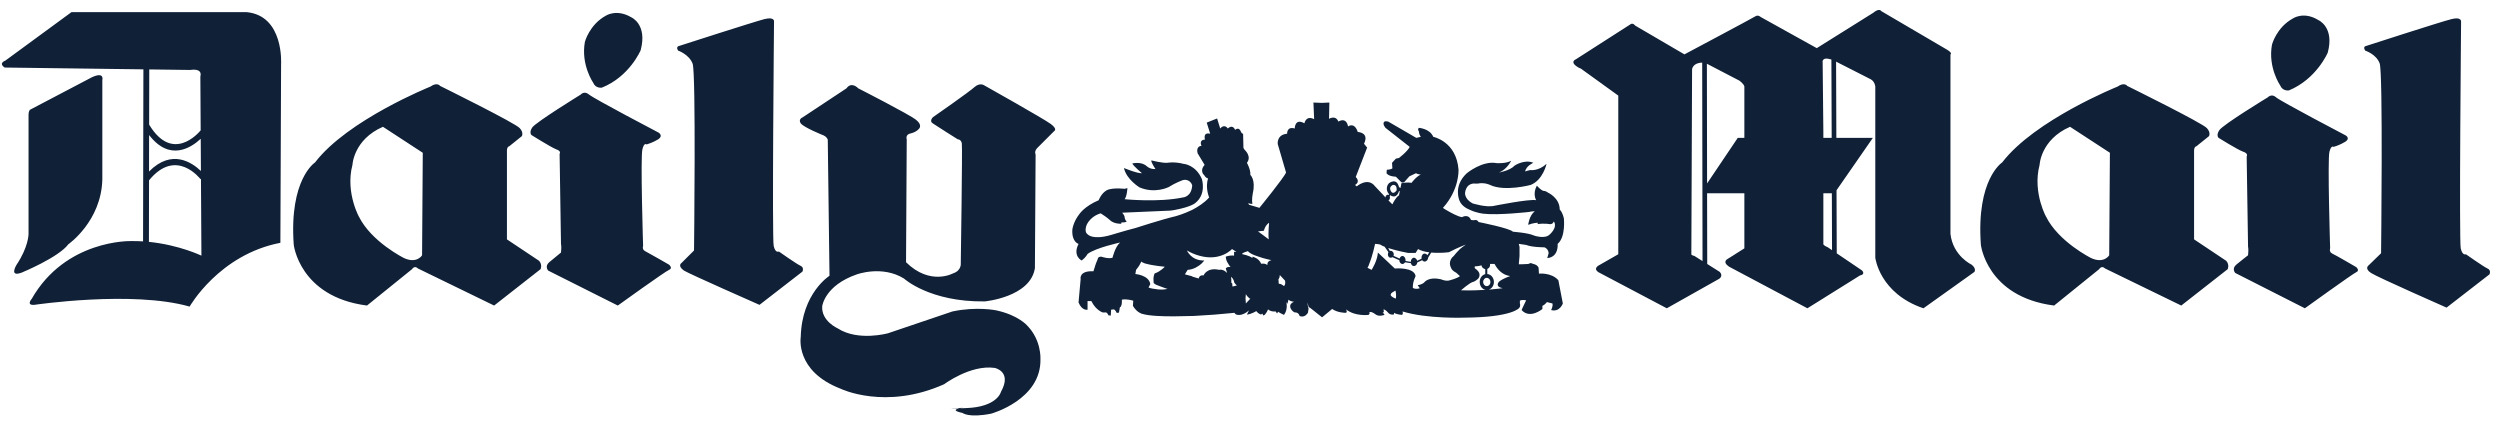 <svg width="195" height="33" viewBox="0 0 195 33" fill="none" xmlns="http://www.w3.org/2000/svg">
<path fill-rule="evenodd" clip-rule="evenodd" d="M98.53 18.347L98.961 18.671C98.907 18.186 98.989 17.374 98.989 17.374C98.663 17.59 98.584 17.995 98.584 17.995L98.124 18.049L98.53 18.347ZM116.228 21.858C116.174 21.75 116.092 21.67 115.956 21.67C115.823 21.67 115.687 21.804 115.687 21.994C115.687 22.183 115.823 22.317 115.956 22.317C116.117 22.317 116.254 22.183 116.254 21.994C116.253 21.941 116.228 21.912 116.228 21.858ZM116.217 20.59C116.223 20.613 116.228 20.642 116.228 20.669C116.227 20.736 116.205 20.802 116.166 20.856C116.128 20.911 116.073 20.952 116.01 20.975V21.374C116.085 21.381 116.157 21.404 116.223 21.441C116.288 21.477 116.345 21.527 116.39 21.587C116.477 21.704 116.524 21.846 116.524 21.992C116.524 22.284 116.358 22.519 116.116 22.592C116.783 22.54 117.201 22.48 117.201 22.48C116.551 22.344 116.929 21.966 116.929 21.966C117.227 21.722 117.794 21.532 117.794 21.532C117.119 21.45 116.741 20.911 116.577 20.588H116.217V20.59ZM115.877 22.609C115.618 22.566 115.417 22.313 115.417 21.994C115.417 21.688 115.603 21.441 115.849 21.385V20.989C115.775 20.977 115.707 20.943 115.653 20.89C115.6 20.837 115.565 20.769 115.553 20.695L115.551 20.697C115.282 20.777 115.037 20.777 115.037 20.777C114.983 20.913 115.092 20.967 115.092 20.967C115.659 21.372 115.282 21.75 115.282 21.75C115.012 21.994 114.876 21.994 114.876 21.994C114.607 22.075 113.957 22.643 113.957 22.643C114.68 22.665 115.341 22.643 115.877 22.609ZM108.473 20.103C108.521 20.103 108.569 20.088 108.608 20.06L109.147 20.293C109.147 20.454 109.255 20.591 109.391 20.591C109.475 20.591 109.549 20.537 109.592 20.46L110.049 20.527C110.079 20.663 110.172 20.753 110.282 20.753C110.407 20.753 110.533 20.639 110.55 20.473L110.932 20.292C110.977 20.359 111.044 20.402 111.122 20.402C111.255 20.402 111.391 20.267 111.391 20.104L111.635 19.701C112.094 19.737 112.556 19.727 113.013 19.674C113.742 19.294 114.337 19.078 114.337 19.078C114.12 19.239 113.903 19.376 113.768 19.538C113.632 19.673 113.506 19.817 113.39 19.969C113.292 20.04 113.214 20.134 113.162 20.243C113.11 20.352 113.086 20.472 113.092 20.592C113.113 20.746 113.168 20.894 113.253 21.024C113.389 21.185 113.579 21.268 113.579 21.268L113.877 21.538C113.633 21.727 113.092 21.861 113.092 21.861C112.794 21.971 112.391 21.782 112.391 21.782C111.444 21.566 111.121 21.997 111.121 21.997C110.931 22.212 110.58 22.241 110.58 22.241L110.741 22.485C110.39 22.593 110.202 22.457 110.202 22.457C110.174 21.998 110.417 21.539 110.417 21.539C110.309 20.81 108.795 20.943 108.795 20.943L108.418 20.59L108.337 20.508L107.472 19.698C107.472 19.942 107.364 20.293 107.23 20.591C107.122 20.833 106.986 21.05 106.986 21.05L106.663 20.887C106.724 20.797 106.769 20.697 106.796 20.591C107.066 19.942 107.256 19.023 107.256 19.023C107.417 19.023 107.554 19.051 107.661 19.077C107.743 19.131 107.797 19.159 107.797 19.159C107.86 19.189 107.928 19.217 108.002 19.247L108.3 19.67C108.272 19.72 108.257 19.776 108.257 19.834C108.256 19.995 108.337 20.103 108.473 20.103ZM111.489 19.682L111.332 19.907C111.31 19.869 111.279 19.838 111.242 19.816C111.205 19.794 111.164 19.781 111.121 19.779C110.985 19.779 110.877 19.913 110.877 20.103C110.877 20.128 110.879 20.155 110.885 20.178L110.541 20.339C110.504 20.212 110.394 20.102 110.282 20.102C110.149 20.102 110.041 20.263 110.041 20.425L109.629 20.355C109.633 20.334 109.635 20.313 109.635 20.292C109.635 20.131 109.525 19.966 109.391 19.966C109.29 19.966 109.206 20.057 109.169 20.169L108.692 19.954C108.708 19.916 108.716 19.875 108.715 19.834C108.715 19.698 108.607 19.564 108.471 19.564C108.45 19.563 108.428 19.567 108.408 19.575L108.281 19.347H108.279C108.967 19.571 109.821 19.727 109.821 19.727H110.416L110.606 19.428C110.851 19.565 111.168 19.644 111.489 19.682ZM108.287 15.069C108.309 15.096 108.33 15.122 108.352 15.145L108.318 15.206C108.3 15.194 108.279 15.187 108.257 15.186C108.149 15.186 108.067 15.294 108.067 15.402L108.042 15.376L107.824 15.132L107.745 15.051L107.258 14.537C106.69 13.781 105.826 14.537 105.826 14.537L105.692 14.429C106.149 14.159 105.746 13.807 105.746 13.807L106.637 11.511L106.393 11.214C106.827 10.321 105.908 10.295 105.908 10.295C105.637 9.484 105.151 9.863 105.151 9.863C104.99 9.079 104.393 9.484 104.393 9.484C104.178 8.944 103.664 9.268 103.664 9.268L103.69 7.998L103.097 8.024L102.448 7.998L102.502 9.294C101.855 8.971 101.744 9.619 101.744 9.619C100.989 9.186 100.989 10.024 100.989 10.024C100.366 9.834 100.394 10.43 100.394 10.43C99.557 10.51 99.665 11.24 99.665 11.24L100.312 13.455C100.151 13.861 98.233 16.212 98.233 16.212L97.421 15.969L97.367 15.834C97.556 15.942 97.691 15.888 97.691 15.888C97.611 15.617 97.718 15.078 97.718 15.078C97.962 14.024 97.529 13.645 97.529 13.645C97.556 13.212 97.259 12.7 97.259 12.7C97.664 12.187 97.07 11.673 97.07 11.673L96.988 11.537L96.962 10.43C96.853 10.43 96.799 10.294 96.799 10.294C96.637 9.834 96.34 10.133 96.34 10.133C96.123 9.647 95.772 10.024 95.772 10.024C95.474 9.619 95.177 10.024 95.177 10.024L94.934 9.24L94.124 9.564L94.394 10.428C93.799 10.293 93.989 10.888 93.989 10.888C93.475 10.914 93.718 11.374 93.718 11.374C93.232 11.428 93.421 11.969 93.421 11.969L93.961 12.86C93.528 13.346 93.935 13.671 93.935 13.671C94.07 13.915 94.233 13.915 94.233 13.915C93.989 14.645 94.314 15.401 94.314 15.401C93.962 15.806 93.449 16.13 92.989 16.373C92.315 16.697 91.719 16.86 91.719 16.86C90.665 17.104 88.586 17.779 88.586 17.779C87.856 17.966 86.694 18.317 86.694 18.317C85.235 18.751 84.856 18.292 84.856 18.292C84.505 18.075 84.776 17.507 84.776 17.507C85.127 16.805 85.857 16.642 85.857 16.642C86.37 16.968 86.559 17.156 86.559 17.156C86.883 17.482 87.451 17.454 87.451 17.454L87.478 17.346C87.721 17.373 87.883 17.291 87.883 17.291C87.721 17.13 87.721 16.94 87.721 16.94C87.721 16.806 87.532 16.59 87.532 16.59L91.288 16.428C91.424 16.403 91.531 16.403 91.639 16.374C92.935 16.131 93.234 15.834 93.234 15.834C94.125 15.13 93.747 13.969 93.747 13.969C93.26 12.835 92.315 12.78 92.315 12.78C91.585 12.591 91.045 12.699 91.045 12.699C90.639 12.726 89.802 12.51 89.802 12.51C89.775 12.671 90.126 13.185 90.126 13.185C90.005 13.196 89.883 13.182 89.767 13.145C89.651 13.108 89.544 13.049 89.451 12.969C89.018 12.564 88.316 12.753 88.316 12.753C88.424 12.969 89.074 13.511 89.074 13.511C88.695 13.537 87.669 13.105 87.669 13.105C87.858 13.998 88.885 14.618 88.885 14.618C90.101 15.132 91.154 14.592 91.154 14.592C91.668 14.268 92.181 14.078 92.181 14.078C92.258 14.043 92.343 14.025 92.428 14.025C92.513 14.025 92.597 14.044 92.674 14.08C92.751 14.116 92.819 14.169 92.874 14.234C92.929 14.299 92.969 14.375 92.992 14.457C92.938 15.376 92.262 15.402 92.262 15.402C90.316 15.807 87.722 15.537 87.722 15.537C87.911 15.294 87.938 14.672 87.938 14.672L87.722 14.726C86.588 14.618 86.29 14.862 86.29 14.862C85.885 15.105 85.696 15.619 85.696 15.619C85.182 15.835 84.777 16.104 84.479 16.375C83.722 17.106 83.642 17.916 83.642 17.916C83.588 18.888 84.128 19.024 84.128 19.024C83.642 19.968 84.371 20.321 84.371 20.321C84.695 20.079 84.83 19.807 84.83 19.807C85.478 19.322 87.37 18.916 87.37 18.916C86.991 19.214 86.775 20.104 86.775 20.104C86.451 20.212 85.91 20.022 85.91 20.022C85.613 19.997 85.613 20.24 85.613 20.24L85.477 20.564L85.288 21.159C84.126 21.105 84.289 21.779 84.289 21.779L84.126 23.589C84.397 24.264 84.829 24.157 84.829 24.157V23.482H85.126C85.477 24.211 86.018 24.373 86.018 24.373H86.18C86.369 24.319 86.451 24.591 86.451 24.591L86.64 24.616L86.666 24.157L86.882 24.131C87.017 24.186 87.098 24.401 87.098 24.401H87.259C87.313 24.293 87.341 23.996 87.341 23.996C87.558 23.86 87.502 23.375 87.502 23.375C87.935 23.293 88.394 23.457 88.394 23.457L88.368 23.86C88.692 24.401 89.098 24.483 89.098 24.483C89.368 24.562 89.773 24.616 90.26 24.644C91.098 24.698 92.151 24.669 93.124 24.644C94.18 24.591 95.234 24.509 96.286 24.4C96.394 24.561 96.447 24.536 96.447 24.536C96.906 24.697 97.42 24.21 97.42 24.21L97.259 24.536C97.61 24.508 97.989 24.264 97.989 24.264C98.082 24.392 98.215 24.488 98.366 24.536L98.448 24.454L98.556 24.615C98.771 24.507 98.907 24.13 98.907 24.13C99.151 24.346 99.502 24.292 99.502 24.292L99.611 24.453L99.69 24.317C99.851 24.427 100.15 24.561 100.15 24.561C100.475 24.156 100.34 23.563 100.34 23.563L100.421 23.696L100.501 23.373C100.662 23.534 100.935 23.534 100.935 23.534C100.421 23.749 100.717 24.129 100.717 24.129C100.781 24.236 100.876 24.32 100.989 24.371C101.074 24.36 101.161 24.383 101.231 24.433C101.301 24.483 101.349 24.558 101.366 24.643C101.772 24.833 102.016 24.399 102.016 24.399L102.07 24.075C101.988 23.885 101.988 23.588 101.988 23.588L102.07 23.939L102.204 24.021L103.122 24.75L103.907 24.101C104.339 24.399 104.934 24.399 104.934 24.399C105.15 24.399 104.989 24.129 104.989 24.129C105.692 24.697 106.744 24.561 106.744 24.561C106.906 24.427 106.798 24.346 106.798 24.346C106.988 24.264 107.312 24.536 107.312 24.536C107.581 24.723 107.987 24.561 107.987 24.561C107.961 24.427 107.825 24.4 107.825 24.4C108.015 24.4 107.907 24.13 107.907 24.13C108.095 24.156 108.258 24.372 108.258 24.372C108.42 24.59 108.718 24.536 108.718 24.536L108.743 24.4C108.933 24.536 109.364 24.561 109.364 24.561C109.474 24.453 109.391 24.292 109.391 24.292C111.337 24.887 114.227 24.776 114.227 24.776C117.984 24.751 118.497 24.021 118.497 24.021C118.633 23.858 118.551 23.67 118.551 23.67V23.454C118.741 23.344 119.038 23.427 119.038 23.427L118.767 23.994L118.687 24.184C119.334 24.913 120.307 24.103 120.307 24.103V23.859C120.497 23.779 120.658 23.563 120.658 23.563L121.092 23.671C121.146 23.915 120.984 24.184 120.984 24.184C121.659 24.372 121.901 23.671 121.901 23.671L121.552 21.859C121.011 21.238 120.038 21.345 120.038 21.345L120.01 20.886C119.956 20.725 119.768 20.616 119.605 20.59L119.396 20.515L119.2 20.59C118.901 20.615 118.468 20.615 118.468 20.615V20.59L118.523 19.967V19.266L118.468 19.022L119.038 19.104C119.47 19.291 120.471 19.291 120.471 19.291C120.794 19.427 120.794 19.751 120.794 19.751L120.686 20.131C121.605 20.049 121.496 19.022 121.496 19.022C122.144 18.481 121.981 17.022 121.981 17.022C121.899 16.671 121.766 16.454 121.683 16.373L121.658 16.347C121.658 15.428 120.739 15.022 120.739 15.022C120.578 14.886 120.388 14.886 120.388 14.886C120.172 14.833 119.874 14.481 119.874 14.481C119.523 15.129 119.82 15.615 119.82 15.615C119.279 15.507 116.576 16.048 116.576 16.048C115.929 16.21 114.849 15.859 114.849 15.859C114.172 15.48 114.281 14.995 114.281 14.995C114.415 14.211 115.064 14.319 115.064 14.319H115.254C115.822 14.211 116.227 14.427 116.227 14.427C117.361 14.967 119.386 14.427 119.386 14.427C120.359 14.048 120.631 12.778 120.631 12.778C119.981 13.374 119.361 13.265 119.361 13.265C119.224 13.293 119.088 13.329 118.955 13.374C119.064 12.914 119.603 12.698 119.603 12.698C118.901 12.401 118.145 12.914 118.145 12.914C117.767 13.319 116.928 13.454 116.928 13.454C117.549 13.211 117.874 12.535 117.874 12.535C117.469 12.778 116.74 12.724 116.74 12.724C115.632 12.508 114.416 13.507 114.416 13.507C113.307 14.534 113.848 15.669 113.848 15.669C113.984 15.993 114.308 16.237 114.659 16.372C115.172 16.616 115.711 16.67 115.711 16.67C116.874 16.805 119.253 16.534 119.253 16.534C119.468 16.48 119.712 16.48 119.712 16.48C119.278 16.805 119.198 17.535 119.198 17.535C119.63 17.373 119.954 17.373 119.954 17.373L119.928 17.482C120.442 17.4 120.873 17.482 120.873 17.482C121.144 17.507 121.198 17.266 121.198 17.266C121.522 17.751 120.873 18.293 120.873 18.293C120.495 18.671 119.658 18.373 119.658 18.373C119.198 18.157 118.008 18.075 118.008 18.075C117.793 17.805 115.333 17.319 115.333 17.319C115.198 17.075 114.956 17.183 114.956 17.183L114.738 17.156C114.523 16.642 114.037 16.94 114.037 16.94C113.686 16.886 113.118 16.563 112.792 16.373C112.631 16.292 112.551 16.212 112.551 16.212C113.847 14.779 113.765 13.24 113.765 13.24C113.604 11.024 111.794 10.672 111.794 10.672C111.525 10.024 110.66 9.97 110.66 9.97L110.606 10.106L110.686 10.295C110.66 10.431 110.821 10.674 110.821 10.674L110.47 10.754L108.281 9.484C107.743 9.35 107.958 9.808 107.958 9.808L108.066 9.97L109.958 11.457C109.768 11.834 109.121 12.321 109.121 12.321L108.877 12.375L108.579 12.699L108.606 13.132C108.47 13.24 108.172 13.24 108.172 13.24L108.147 13.511C108.334 13.781 108.876 13.781 108.876 13.781L109.307 14.213C109.443 14.294 109.551 14.186 109.551 14.186L109.929 13.755L110.443 13.512C110.578 13.592 110.822 13.62 110.822 13.62C110.471 13.756 110.094 14.268 110.094 14.268C109.795 14.186 109.308 14.294 109.308 14.294L109.254 14.592L109.239 14.663L109.121 14.592C108.931 13.809 108.336 14.294 108.336 14.294C108.239 14.398 108.182 14.532 108.173 14.673C108.164 14.814 108.205 14.954 108.287 15.069ZM108.299 15.634C108.364 15.604 108.417 15.511 108.417 15.401C108.417 15.37 108.411 15.339 108.397 15.31L108.434 15.22C108.518 15.289 108.624 15.325 108.733 15.325C109.011 15.316 109.12 14.914 109.12 14.914H109.187L109.12 15.238C108.848 15.4 108.606 15.94 108.606 15.94L108.299 15.634ZM108.468 14.862C108.323 14.562 108.634 14.428 108.634 14.428C109.011 14.374 108.932 14.86 108.932 14.86C108.83 14.987 108.749 15.034 108.681 15.04C108.534 15.052 108.47 14.864 108.468 14.862ZM93.718 20.562C93.502 20.752 93.123 21.022 92.637 21.049L92.421 21.398L92.934 21.534L93.042 21.588L93.502 21.724C93.502 21.724 93.528 21.426 93.881 21.48C93.881 21.48 94.124 20.831 95.096 21.048C95.096 21.048 95.259 20.994 95.474 21.102C95.556 21.157 95.636 21.211 95.717 21.29L95.609 20.939C95.609 20.939 95.717 20.778 95.986 20.831C95.986 20.831 95.878 20.723 95.798 20.561C95.683 20.403 95.618 20.215 95.609 20.02C95.609 20.02 95.932 19.887 96.257 19.941V19.643H96.446L96.095 19.427C96.095 19.427 95.202 20.425 93.527 19.941C93.196 19.847 92.878 19.711 92.582 19.535C92.582 19.535 92.907 20.346 93.934 20.318C93.935 20.318 93.854 20.427 93.718 20.562ZM89.368 20.562C89.909 20.724 90.855 20.806 90.855 20.806C90.773 20.886 90.692 20.968 90.612 21.022C90.315 21.266 90.072 21.32 90.072 21.32C89.91 21.589 89.991 22.078 89.991 22.078C90.072 22.186 90.315 22.265 90.531 22.347C90.802 22.455 91.071 22.537 91.071 22.537C90.742 22.604 90.402 22.604 90.072 22.537C89.774 22.509 89.586 22.426 89.586 22.426L89.721 22.157C89.612 21.454 88.559 21.374 88.559 21.374L88.613 21.05C88.748 20.887 88.884 20.699 88.938 20.564C88.971 20.513 88.999 20.459 89.018 20.402C89.073 20.456 89.207 20.511 89.343 20.564L89.368 20.562ZM108.608 22.805C108.527 22.859 108.473 22.913 108.473 23.02C108.473 23.02 108.527 23.182 108.878 23.29C108.878 23.29 108.932 22.994 108.85 22.669C108.849 22.669 108.715 22.724 108.608 22.805ZM96.286 22.317L96.475 22.263C96.475 22.263 96.286 22.102 96.259 21.994C96.259 21.994 96.259 21.778 96.016 21.588L96.043 21.778V22.048L96.123 22.129V22.345L96.286 22.317ZM97.15 23.265L97.178 23.67L97.529 23.29C97.501 23.291 97.474 23.284 97.45 23.27C97.426 23.256 97.406 23.235 97.393 23.21C97.259 23.102 97.178 22.941 97.178 22.941L97.15 23.265ZM98.372 20.572C98.577 20.549 98.749 20.564 98.847 20.681C98.844 20.508 98.919 20.336 99.177 20.292C99.177 20.292 98.609 20.184 98.096 19.994C97.772 19.886 97.447 19.75 97.339 19.588L97.096 19.67L96.906 19.75V19.831C96.906 19.831 97.42 19.911 97.69 20.13V20.019C97.69 20.02 98.182 20.113 98.372 20.572ZM99.797 21.642C99.797 21.588 99.825 21.534 99.825 21.453L100.23 21.887C100.23 21.887 100.31 22.156 100.148 22.318C100.148 22.318 100.069 22.239 99.961 22.185C99.893 22.151 99.819 22.132 99.743 22.131L99.718 21.779C99.718 21.778 99.772 21.724 99.797 21.642ZM66.942 6.889C66.942 6.889 70.968 8.943 71.454 9.348C71.967 9.754 71.697 10.024 71.697 10.024C71.697 10.024 71.508 10.294 71.049 10.402C70.588 10.483 70.725 10.861 70.725 10.861L70.671 20.454C72.562 22.318 74.346 21.319 74.346 21.319C75.022 21.104 74.941 20.508 74.941 20.508C74.941 20.508 75.077 11.484 75.022 11.186C74.968 10.862 74.698 10.862 74.698 10.862C74.698 10.862 73.023 9.808 72.752 9.62C72.454 9.431 72.779 9.134 72.779 9.134C72.779 9.134 75.616 7.162 76.022 6.783C76.427 6.432 76.752 6.647 76.752 6.647C76.752 6.647 81.427 9.269 81.966 9.674C82.507 10.079 82.237 10.214 82.237 10.214L80.913 11.538C80.642 11.809 80.777 12.052 80.777 12.052L80.723 20.915C80.372 23.184 76.805 23.51 76.805 23.51C72.508 23.564 70.51 21.726 70.51 21.726C68.807 20.672 66.835 21.401 66.835 21.401C64.322 22.265 64.132 23.887 64.132 23.887C64.051 25.05 65.348 25.617 65.348 25.617C66.943 26.644 69.266 25.994 69.266 25.994C71.238 25.32 74.292 24.293 74.292 24.293C76.21 23.887 77.723 24.211 77.723 24.211C79.452 24.591 80.128 25.401 80.128 25.401C81.236 26.535 81.155 27.994 81.155 27.994C81.236 31.184 77.317 32.264 77.317 32.264C75.562 32.616 75.076 32.21 75.076 32.21C73.832 31.939 75.156 31.805 75.156 31.805C75.156 31.805 72.886 31.939 75.345 31.831C77.805 31.751 78.075 30.563 78.075 30.563C78.967 28.967 77.589 28.698 77.589 28.698C75.698 28.428 73.645 29.968 73.645 29.968C69.051 32.02 65.566 30.319 65.566 30.319C61.999 28.941 62.458 26.293 62.458 26.293C62.539 22.861 64.701 21.511 64.701 21.511L64.566 10.891C64.458 10.621 64.188 10.54 64.188 10.54C64.188 10.54 62.701 9.945 62.458 9.621C62.242 9.297 62.593 9.162 62.593 9.162L66.025 6.891C66.428 6.323 66.942 6.889 66.942 6.889ZM0.362 5.268C-0.151 4.917 0.416 4.728 0.416 4.728L5.578 0.945H19.222C22.168 1.214 21.925 4.998 21.925 4.998L21.87 18.939C17.088 19.858 14.791 23.913 14.791 23.913C10.332 22.643 2.686 23.777 2.686 23.777C2.01 23.831 2.469 23.318 2.469 23.318C5.117 18.67 10.197 18.805 10.197 18.805C10.525 18.799 10.846 18.808 11.159 18.828L11.185 5.409L0.362 5.268ZM7.171 6.025C8.171 5.565 7.982 6.241 7.982 6.241V13.995C7.901 17.265 5.334 19.05 5.334 19.05C4.577 20.076 1.686 21.265 1.686 21.265C0.687 21.642 1.281 20.669 1.281 20.669C2.226 19.266 2.226 18.264 2.226 18.264V8.943C2.226 8.673 2.335 8.564 2.335 8.564L7.171 6.025ZM11.616 18.866C13.978 19.104 15.711 19.941 15.711 19.941L15.675 13.946L15.639 13.973C15.633 13.967 13.743 11.471 11.625 14.065L11.616 18.866ZM15.671 13.338L15.657 10.824C14.933 11.501 13.247 12.639 11.63 10.531L11.625 13.378C13.405 11.571 15.006 12.697 15.671 13.338ZM15.652 10.168L15.628 5.97C15.817 5.268 14.845 5.457 14.845 5.457L11.642 5.415L11.634 9.721C13.446 12.724 15.467 10.394 15.652 10.168ZM52.944 3.593C52.944 3.593 58.888 1.675 59.645 1.486C60.428 1.297 60.374 1.675 60.374 1.675C60.374 1.675 60.213 18.589 60.348 19.184C60.483 19.779 60.753 19.618 60.753 19.618C60.753 19.618 62.131 20.591 62.428 20.725C62.753 20.861 62.591 21.184 62.591 21.184L59.24 23.779C59.24 23.779 53.782 21.374 53.35 21.105C52.81 20.725 53.161 20.509 53.161 20.509L54.134 19.537C54.134 19.537 54.295 5.702 54.026 4.972C53.755 4.242 52.891 3.945 52.891 3.945C52.701 3.647 52.944 3.593 52.944 3.593ZM46.271 6.457C46.459 6.917 46.945 6.836 46.945 6.836C49.108 5.972 49.972 3.918 49.972 3.918C50.512 1.891 49.242 1.351 49.242 1.351C48.107 0.675 47.27 1.215 47.27 1.215C45.972 1.918 45.621 3.269 45.621 3.269C45.298 5.053 46.271 6.457 46.271 6.457ZM45.298 7.376C45.298 7.376 41.785 9.538 41.514 9.944C41.244 10.349 41.462 10.539 41.462 10.539C41.462 10.539 42.974 11.484 43.38 11.646C43.811 11.781 43.649 11.998 43.649 11.998L43.757 19.023C43.811 19.213 43.757 19.698 43.757 19.698C43.757 19.698 43.162 20.185 42.839 20.455C42.461 20.779 42.757 21.105 42.757 21.105L48.189 23.833C48.189 23.833 51.863 21.185 52.187 21.05C52.511 20.915 52.187 20.645 52.187 20.645C52.187 20.645 50.593 19.727 50.323 19.591C50.054 19.455 50.162 19.185 50.162 19.185C50.162 19.185 49.946 12.239 50.108 11.645C50.243 11.078 50.432 11.267 50.432 11.267C50.432 11.267 50.917 11.132 51.35 10.861C51.756 10.591 51.378 10.348 51.378 10.348C51.378 10.348 46.325 7.701 45.947 7.376C45.567 7.052 45.298 7.376 45.298 7.376ZM22.911 19.076C22.897 19.022 23.329 23.156 28.625 23.832L32.138 20.996C32.138 20.996 32.327 20.671 32.597 20.94L38.542 23.832L42.163 20.996C42.163 20.996 42.325 20.671 42.054 20.347L39.541 18.671V11.78C39.541 11.78 39.515 11.457 39.73 11.402L40.703 10.62C40.703 10.62 40.865 10.349 40.542 9.998C40.243 9.62 34.327 6.701 34.327 6.701C34.327 6.701 34.11 6.378 33.569 6.756C33.569 6.756 27.111 9.35 24.572 12.672C24.573 12.672 22.546 13.969 22.911 19.076ZM27.977 16.861C28.14 17.157 26.896 15.104 27.491 12.861C27.491 12.861 27.573 10.889 29.869 9.89L32.976 11.916L32.922 19.913C32.922 19.913 32.517 20.59 31.517 20.131C31.517 20.131 28.95 18.861 27.977 16.861ZM176.888 7.592C176.888 7.592 173.377 9.726 173.105 10.159C172.836 10.564 173.051 10.753 173.051 10.753C173.051 10.753 174.565 11.698 174.97 11.834C175.402 11.97 175.24 12.212 175.24 12.212L175.348 19.237C175.402 19.427 175.348 19.912 175.348 19.912C175.348 19.912 174.753 20.371 174.429 20.643C174.051 20.967 174.349 21.29 174.349 21.29L179.78 24.046C179.78 24.046 183.455 21.398 183.779 21.236C184.102 21.102 183.779 20.831 183.779 20.831C183.779 20.831 182.211 19.912 181.915 19.778C181.643 19.643 181.751 19.373 181.751 19.373C181.751 19.373 181.536 12.428 181.697 11.834C181.833 11.294 182.023 11.457 182.023 11.457C182.023 11.457 182.508 11.321 182.942 11.051C183.347 10.781 182.967 10.565 182.967 10.565C182.967 10.565 177.914 7.917 177.536 7.593C177.185 7.268 176.888 7.592 176.888 7.592ZM123.171 5.295C122.333 4.835 122.929 4.619 122.929 4.619L127.143 1.917C127.358 1.728 127.548 1.998 127.548 1.998L131.385 4.241C131.385 4.241 136.572 1.485 136.924 1.27C137.14 1.134 137.33 1.324 137.33 1.324L141.708 3.755L146.112 0.999C146.597 0.594 146.733 0.863 146.733 0.863L151.894 3.89C152.326 4.161 152.136 4.241 152.136 4.241V18.239C152.326 19.966 153.786 20.644 153.786 20.644C154.191 20.968 154.001 21.212 154.001 21.212L150.028 24.047C146.597 22.885 146.273 20.103 146.273 20.103V6.727C146.191 6.268 145.868 6.159 145.868 6.159L143.215 4.808L143.235 10.752H146.084L143.249 14.84L143.266 19.761L145.248 21.102C145.518 21.426 145.087 21.48 145.087 21.48L140.978 24.046L134.873 20.804C134.305 20.424 134.737 20.209 134.737 20.209L136.061 19.372V15.075H133.153L133.164 20.591L134.144 21.211C134.442 21.534 134.09 21.75 134.09 21.75L130.009 24.046L124.687 21.236C124.227 20.938 124.712 20.697 124.712 20.697L126.226 19.832V7.457L123.307 5.35L123.171 5.295ZM142.849 4.641C142.043 4.39 142.167 4.89 142.167 4.89L142.222 10.321V10.754H142.871L142.849 4.641ZM142.884 15.076H142.222V19.05C142.247 19.158 142.573 19.291 142.573 19.291L142.898 19.513L142.884 15.076ZM133.152 14.308L135.546 10.753H136.06V6.727C135.98 6.512 135.682 6.295 135.682 6.295L133.137 4.971L133.152 14.308ZM132.771 4.884C132.025 4.9 131.982 5.404 131.982 5.404L131.925 19.834C131.925 19.913 132.169 19.967 132.169 19.967L132.797 20.364L132.771 4.884ZM154.507 19.076C154.493 19.022 154.925 23.156 160.222 23.832L163.734 20.996C163.734 20.996 163.924 20.671 164.193 20.94L170.138 23.832L173.759 20.996C173.759 20.996 173.92 20.671 173.65 20.347L171.138 18.671V11.78C171.138 11.78 171.113 11.457 171.328 11.402L172.301 10.62C172.301 10.62 172.462 10.349 172.14 9.998C171.842 9.62 165.924 6.701 165.924 6.701C165.924 6.701 165.708 6.378 165.166 6.756C165.166 6.756 158.708 9.35 156.169 12.672C156.168 12.672 154.142 13.969 154.507 19.076ZM159.573 16.861C159.734 17.157 158.492 15.104 159.088 12.861C159.088 12.861 159.168 10.889 161.465 9.89L164.572 11.916L164.518 19.913C164.518 19.913 164.113 20.59 163.112 20.131C163.112 20.131 160.546 18.861 159.573 16.861ZM184.535 3.593C184.535 3.593 190.451 1.675 191.236 1.486C191.991 1.297 191.965 1.675 191.965 1.675C191.965 1.675 191.804 18.779 191.937 19.374C192.073 19.967 192.343 19.834 192.343 19.834C192.343 19.834 193.721 20.806 194.019 20.94C194.342 21.076 194.18 21.399 194.18 21.399L190.831 23.994C190.831 23.994 185.372 21.589 184.941 21.292C184.4 20.941 184.751 20.699 184.751 20.699L185.724 19.753C185.724 19.753 185.885 5.676 185.615 4.946C185.346 4.216 184.481 3.946 184.481 3.946C184.292 3.619 184.535 3.593 184.535 3.593ZM177.861 6.674C178.051 7.133 178.536 7.052 178.536 7.052C180.699 6.159 181.564 4.106 181.564 4.106C182.103 2.107 180.833 1.567 180.833 1.567C179.699 0.864 178.862 1.431 178.862 1.431C177.563 2.133 177.214 3.485 177.214 3.485C176.888 5.268 177.861 6.674 177.861 6.674Z" fill="#0F2037"/>
<path fill-rule="evenodd" clip-rule="evenodd" d="M94.394 9.673L94.773 9.485V9.755L94.907 9.62L95.069 9.998L94.853 10.026L94.989 10.16C95.286 10.377 95.097 10.566 95.097 10.566L94.962 10.674C94.529 10.835 94.665 10.16 94.665 10.16L94.529 10.295L94.368 9.89H94.584L94.394 9.673Z" fill="#0F2037"/>
<path fill-rule="evenodd" clip-rule="evenodd" d="M93.989 11.374C94.314 11.401 94.34 11.645 94.34 11.645C94.367 11.186 94.718 11.591 94.718 11.591C94.604 11.626 94.501 11.692 94.421 11.78C94.421 12.05 94.826 12.05 94.826 12.05C95.177 11.86 95.123 11.645 95.123 11.645C95.177 11.347 94.826 11.509 94.826 11.509L94.69 11.212L94.907 11.186V11.077L94.718 10.969L95.313 10.672L95.231 10.915L95.285 10.969L95.42 10.807L95.528 11.24C95.258 11.186 95.366 11.429 95.366 11.429C95.519 11.594 95.642 11.61 95.731 11.574C95.808 11.538 95.869 11.477 95.906 11.401C96.068 11.212 95.879 11.13 95.879 11.13C95.664 11.211 95.636 11.293 95.636 11.293C95.528 10.725 95.825 10.832 95.825 10.832C95.745 10.563 95.825 10.427 95.825 10.427C96.042 10.535 96.068 10.751 96.068 10.751C96.392 10.399 96.446 10.777 96.446 10.777C96.014 10.859 96.203 11.102 96.203 11.102C96.305 11.262 96.384 11.287 96.447 11.248C96.584 11.158 96.635 10.747 96.635 10.747C96.392 10.396 95.77 10.333 95.77 10.368L95.744 10.588L95.419 10.642L95.365 10.48L95.284 10.454V10.318C96.067 10.021 96.771 10.669 96.771 10.669L96.797 11.75C95.635 11.912 94.203 12.857 94.203 12.857L93.636 11.885C93.826 11.102 94.554 10.669 94.554 10.669L94.662 10.777L94.527 10.939L94.581 11.128L94.257 11.399L93.987 11.263C93.871 11.468 93.758 11.668 93.798 11.885L93.987 12.29C94.365 12.452 94.231 11.993 94.231 11.993C94.123 11.857 93.987 12.154 93.987 12.154C93.744 11.695 94.068 11.721 94.068 11.721C93.935 11.591 93.989 11.374 93.989 11.374ZM85.208 21.264C84.856 22.183 85.045 23.371 85.045 23.371H84.829V21.885C84.207 21.749 84.478 21.507 84.478 21.507C84.721 21.183 85.208 21.264 85.208 21.264ZM86.396 23.993C86.532 24.208 86.504 24.506 86.504 24.506C86.45 24.291 86.234 24.317 86.234 24.317C86.126 23.993 86.396 23.993 86.396 23.993ZM86.909 23.993C87.045 23.914 87.045 23.724 87.045 23.724C87.343 23.857 87.153 24.291 87.153 24.291C87.099 24.101 86.909 23.993 86.909 23.993ZM86.558 22.941C86.991 22.859 87.099 23.264 87.099 23.264C87.288 23.454 87.288 23.183 87.288 23.183C87.044 22.425 86.558 22.941 86.558 22.941ZM87.152 23.454C87.287 23.508 87.341 23.4 87.341 23.4C87.449 23.642 87.314 23.832 87.314 23.832C87.287 23.616 87.152 23.616 87.152 23.616V23.454Z" fill="#0F2037"/>
<path fill-rule="evenodd" clip-rule="evenodd" d="M87.477 23.128C87.206 22.13 86.504 22.805 86.504 22.805C86.315 22.184 86.585 21.696 86.585 21.696C86.991 21.75 87.531 21.696 87.531 21.696C87.665 21.696 87.611 21.778 87.611 21.778C87.719 22.263 87.422 22.263 87.422 22.263C87.639 22.453 87.693 22.371 87.693 22.371C88.126 22.425 88.504 21.563 88.504 21.563C88.909 21.535 89.396 21.886 89.396 21.886C89.666 22.13 89.396 22.21 89.396 22.21C89.017 22.13 88.341 22.264 88.341 22.264C88.261 22.318 88.287 22.481 88.287 22.481C88.341 22.642 88.369 23.183 88.369 23.183C88.018 23.102 87.477 23.128 87.477 23.128ZM89.26 20.156C89.368 19.75 90.179 19.319 90.179 19.319C90.584 19.157 91.178 19.02 91.178 19.02C91.882 19.048 92.368 19.803 92.368 19.803L92.097 20.019L92.205 20.101C92.449 19.856 92.719 20.128 92.719 20.128C92.962 20.262 93.556 20.479 93.556 20.479C93.285 20.882 92.448 20.721 92.448 20.721C92.475 21.155 91.989 21.45 91.989 21.45C92.313 21.722 93.556 21.966 93.556 21.966C94.015 21.316 94.501 21.776 94.501 21.776C94.609 21.855 94.745 21.991 94.745 21.991C94.474 22.127 94.555 22.478 94.555 22.478C94.015 22.586 92.502 22.586 92.502 22.586C91.016 22.369 90.259 21.991 90.259 21.991C90.125 21.909 90.206 21.801 90.206 21.801L90.179 21.64C90.152 21.45 90.315 21.479 90.315 21.479C90.855 21.397 91.314 20.804 91.314 20.804C91.45 20.48 91.152 20.535 91.152 20.535C90.233 20.482 89.26 20.156 89.26 20.156Z" fill="#0F2037"/>
<path fill-rule="evenodd" clip-rule="evenodd" d="M94.07 21.481C94.421 20.997 94.907 21.32 94.907 21.32C95.016 21.4 95.124 21.644 95.124 21.644C94.907 21.644 94.853 21.834 94.853 21.834C94.665 21.453 94.07 21.481 94.07 21.481ZM94.719 22.426C94.665 22.21 94.854 22.13 94.854 22.13C94.963 22.209 95.07 22.399 95.07 22.399C94.962 22.425 94.719 22.426 94.719 22.426ZM94.907 21.968C95.15 22.077 95.178 22.371 95.178 22.371L95.367 22.346C95.421 21.941 95.204 21.725 95.204 21.725C94.962 21.751 94.907 21.968 94.907 21.968ZM95.178 21.237C95.314 21.319 95.286 21.588 95.286 21.588C95.475 21.724 95.529 21.994 95.529 21.994C95.665 21.912 95.88 21.94 95.88 21.94C95.772 21.183 95.178 21.237 95.178 21.237ZM95.583 22.102L95.61 22.317L95.907 22.292C95.933 22.131 95.853 22.023 95.853 22.023C95.692 21.994 95.583 22.102 95.583 22.102ZM97.475 16.266C97.529 16.481 97.475 16.861 97.475 16.861C97.393 17.022 97.178 17.346 97.178 17.346L97.555 17.726L98.475 17.751C98.584 17.428 99.123 16.887 99.123 16.887C99.474 15.265 100.365 14.59 100.365 14.59V14.455C100.149 14.401 100.123 14.184 100.123 14.184C100.121 14.1 100.14 14.017 100.177 13.942C100.215 13.867 100.27 13.802 100.338 13.752C100.446 13.861 100.446 13.671 100.446 13.671C100.392 13.617 100.311 13.617 100.311 13.617L100.257 13.725L100.015 14.103C99.906 14.454 99.23 15.481 99.23 15.481C99.014 15.697 98.311 16.48 98.311 16.48L98.203 16.426C97.962 16.456 97.475 16.266 97.475 16.266ZM99.043 20.832L99.231 20.509L99.367 20.536C99.421 20.914 99.665 21.183 99.665 21.183L99.637 21.724C99.558 21.534 99.368 21.534 99.368 21.534C99.502 21.05 99.043 20.832 99.043 20.832ZM97.825 23.344H97.636L97.177 23.858C97.149 24.156 96.771 24.292 96.771 24.292C97.501 24.238 97.61 23.968 97.61 23.968C97.572 24.109 97.517 24.244 97.447 24.371C97.906 24.13 97.798 24.022 97.798 24.022C97.88 23.751 97.853 23.724 97.853 23.724C97.88 23.588 97.906 23.563 97.906 23.563C97.962 23.344 97.825 23.344 97.825 23.344ZM98.15 23.562C98.448 23.616 98.609 23.587 98.609 23.587C98.989 23.938 98.584 24.452 98.584 24.452C98.475 24.208 98.529 24.101 98.529 24.101C98.584 23.967 98.475 23.803 98.475 23.803C98.312 24.02 98.419 24.398 98.419 24.398C98.096 24.262 98.016 23.938 98.016 23.938C98.016 23.724 98.15 23.562 98.15 23.562ZM101.175 20.427L101.419 20.239C101.528 20.509 101.34 20.778 101.34 20.778C101.307 20.652 101.251 20.533 101.175 20.427ZM100.798 20.778C100.879 20.698 100.988 20.536 100.988 20.536C101.149 20.778 101.067 21.104 101.067 21.104C100.933 21.022 100.988 21.076 100.988 21.076L100.798 20.778Z" fill="#0F2037"/>
<path fill-rule="evenodd" clip-rule="evenodd" d="M100.716 18.049V18.968C101.501 18.886 101.419 19.481 101.419 19.481C101.743 19.59 101.527 20.156 101.527 20.156C101.663 20.482 101.502 20.86 101.502 20.86C101.907 21.804 103.122 22.156 103.122 22.156L103.068 18.022L100.716 18.049ZM100.555 16.427L100.582 16.968C100.148 17.887 100.392 19.129 100.392 19.129C100.346 19.137 100.302 19.155 100.265 19.183C100.227 19.211 100.197 19.248 100.177 19.29C99.879 17.346 100.555 16.427 100.555 16.427ZM102.284 21.887L102.256 23.914L103.121 24.615L103.852 23.968V22.131L103.554 22.156V23.724L103.121 24.209L102.635 23.858V22.131L102.284 21.887Z" fill="#0F2037"/>
<path fill-rule="evenodd" clip-rule="evenodd" d="M103.094 22.83C103.174 22.83 103.23 22.776 103.23 22.669C103.23 22.562 103.174 22.482 103.094 22.482C103.04 22.482 102.986 22.561 102.986 22.669C102.986 22.777 103.041 22.83 103.094 22.83ZM103.338 23.264C103.392 23.264 103.447 23.183 103.447 23.103C103.447 22.995 103.392 22.913 103.338 22.913C103.257 22.913 103.202 22.995 103.202 23.103C103.202 23.183 103.257 23.264 103.338 23.264ZM103.121 23.588C103.175 23.588 103.231 23.508 103.231 23.427C103.231 23.345 103.175 23.265 103.121 23.265C103.041 23.265 102.987 23.345 102.987 23.427C102.987 23.508 103.041 23.588 103.121 23.588ZM102.905 23.236C102.987 23.236 103.041 23.156 103.041 23.048C103.041 22.966 102.987 22.884 102.905 22.884C102.826 22.884 102.772 22.966 102.772 23.048C102.772 23.156 102.825 23.236 102.905 23.236ZM100.582 21.049C100.554 20.832 100.662 20.805 100.662 20.805C100.77 21.075 100.987 21.237 100.987 21.237V21.212C101.067 21.399 101.311 21.589 101.311 21.589C101.338 21.779 101.15 21.779 101.15 21.779C100.797 21.481 100.582 21.049 100.582 21.049ZM101.121 21.21C101.257 21.049 101.229 20.912 101.229 20.912C101.311 21.048 101.365 21.048 101.365 21.048L101.447 20.994L101.608 21.236C101.418 21.263 101.31 21.48 101.31 21.48C101.15 21.398 101.121 21.21 101.121 21.21ZM100.123 21.452L100.31 21.724C100.31 21.616 100.364 21.534 100.364 21.534L100.582 21.319L100.474 21.129L100.256 21.373C100.202 21.398 100.123 21.452 100.123 21.452ZM99.826 20.968L99.987 21.183C100.014 21.075 100.069 21.049 100.069 21.049L100.338 20.805L100.177 20.697L99.826 20.968ZM99.15 17.967V18.265L99.229 18.239L99.636 18.211L99.15 18.778L99.473 18.994H99.933V18.778H99.448L99.933 18.239V17.995L99.851 18.021H99.229L99.15 17.967ZM99.204 17.292L99.176 17.562L99.229 17.508L99.851 17.59L99.933 17.698L99.987 17.374H99.879L99.312 17.292L99.204 17.212V17.292ZM99.689 15.834L99.879 15.968L99.743 16.023C99.527 16.211 99.663 16.32 99.663 16.32C99.797 16.401 99.825 16.239 99.825 16.239C100.04 15.942 100.202 16.103 100.202 16.103C100.474 16.292 100.284 16.59 100.284 16.59L100.202 16.698L100.177 16.779L99.961 16.698L100.07 16.618C100.178 16.536 100.149 16.402 100.149 16.402C100.095 16.158 99.961 16.402 99.961 16.402C99.636 16.726 99.474 16.375 99.474 16.375C99.338 16.13 99.689 15.834 99.689 15.834ZM100.474 14.941V15.158C100.148 15.076 100.176 15.401 100.176 15.401C100.255 15.778 100.527 15.724 100.527 15.724V15.887C100.147 15.941 100.013 15.588 100.013 15.588C99.879 14.969 100.474 14.941 100.474 14.941ZM100.716 17.913H103.067V14.456L100.609 14.428L100.716 17.913ZM100.528 11.023C101.151 10.48 101.904 10.108 102.714 9.942V10.482C101.906 10.375 100.528 11.023 100.528 11.023ZM103.447 9.97V10.456C105.121 10.402 105.906 11.132 105.906 11.132C104.904 9.915 103.447 9.97 103.447 9.97ZM102.851 9.942V10.483H103.311V9.942H102.851ZM99.851 11.375C99.69 10.618 100.256 10.915 100.256 10.915L99.851 11.375ZM100.446 10.78C100.392 9.998 100.906 10.429 100.906 10.429L100.446 10.78ZM101.175 10.267C101.15 9.484 101.662 9.943 101.662 9.943L101.175 10.267ZM101.878 9.889C101.987 8.862 102.42 9.673 102.42 9.673L101.878 9.889ZM102.716 9.375H103.447C103.555 9.537 103.338 9.78 103.338 9.78C103.094 9.862 102.851 9.754 102.851 9.754C102.474 9.673 102.716 9.375 102.716 9.375ZM102.743 8.159H103.447L103.231 8.484L103.365 8.619L103.526 8.402L103.554 9.078L103.202 8.808L103.365 9.214L102.743 9.186L103.013 8.861L102.933 8.781L102.661 9.024L102.635 8.375L102.905 8.619L102.987 8.538L102.743 8.159ZM105.769 10.564L106.174 10.943C106.311 10.105 105.769 10.564 105.769 10.564ZM105.554 10.402L105.067 10.131C105.633 9.565 105.554 10.402 105.554 10.402ZM104.365 9.727L104.85 9.943C104.85 9.105 104.365 9.727 104.365 9.727ZM104.175 9.699C104.121 9.321 103.906 9.321 103.906 9.321C103.662 9.267 103.634 9.672 103.634 9.672L104.175 9.699ZM100.582 13.834C103.175 13.32 105.499 13.834 105.499 13.834C105.823 13.888 105.689 14.131 105.689 14.131C105.445 14.211 105.338 14.157 105.338 14.157C103.338 13.752 100.663 14.239 100.663 14.239C100.257 14.266 100.339 14.077 100.339 14.077C100.421 13.78 100.582 13.834 100.582 13.834ZM103.202 14.456V17.942H105.445L105.526 14.456H103.202ZM105.445 18.049H103.202L103.23 22.183C104.472 21.968 104.824 21.21 104.824 21.21C104.878 20.831 105.444 19.265 105.444 19.265L105.445 18.049ZM104.04 22.076V22.482C104.527 22.805 105.121 22.966 105.121 22.966C105.365 22.884 105.256 22.668 105.256 22.668C105.178 22.604 105.086 22.558 104.987 22.535C104.474 22.482 104.04 22.076 104.04 22.076ZM104.879 21.291L105.012 21.427L104.527 22.13L104.445 21.94L104.879 21.291ZM105.12 21.509L104.662 22.156C105.364 22.615 105.769 21.535 105.769 21.535C105.364 21.642 105.12 21.509 105.12 21.509ZM105.581 16.211V16.861C105.823 17.292 105.877 18.211 105.877 18.211L106.095 17.834C106.067 16.886 105.581 16.211 105.581 16.211ZM104.013 23.695V23.993C104.228 24.183 104.796 24.317 104.796 24.317C104.932 24.263 104.796 24.075 104.796 24.075C104.474 24.075 104.013 23.695 104.013 23.695Z" fill="#0F2037"/>
<path fill-rule="evenodd" clip-rule="evenodd" d="M104.905 23.589L105.04 23.104C105.5 23.076 105.339 22.563 105.339 22.563C105.716 22.454 106.147 21.752 106.147 21.752L106.257 22.024L106.419 22.347C106.498 22.509 106.552 22.591 106.527 22.591L106.283 22.807V22.671L105.823 23.076L105.985 22.185L105.553 23.183C105.31 23.455 104.905 23.589 104.905 23.589ZM104.986 23.833C105.364 24.4 106.609 24.4 106.609 24.4C106.473 24.077 106.122 23.941 106.122 23.941C106.663 23.726 107.149 24.21 107.149 24.21C107.447 24.482 107.769 24.482 107.769 24.482C107.693 24.371 107.602 24.271 107.5 24.184C107.661 24.263 107.823 24.209 107.823 24.209C107.636 23.886 107.094 23.589 107.094 23.589C107.662 23.291 108.149 23.968 108.149 23.968C108.391 24.317 108.608 24.4 108.608 24.4L108.445 23.859C108.608 24.346 109.256 24.482 109.256 24.482C109.337 24.4 109.256 24.238 109.256 24.238C109.068 24.238 108.904 23.968 108.904 23.968L108.879 23.427C108.284 23.346 108.284 23.022 108.284 23.022C108.365 22.537 108.797 22.483 108.797 22.483L108.743 21.86C109.094 21.537 109.77 21.727 109.77 21.727C109.716 21.347 109.419 21.455 109.419 21.455C109.419 21.159 109.07 21.132 109.07 21.132V21.213L108.095 21.971C108.231 22.726 107.88 22.969 107.88 22.969C107.205 23.403 106.719 22.808 106.719 22.808L106.339 23.052C106.69 23.077 106.934 23.403 106.934 23.403L106.88 23.457C106.706 23.316 106.503 23.214 106.285 23.159L105.961 23.293L105.8 23.428L104.986 23.833Z" fill="#0F2037"/>
<path fill-rule="evenodd" clip-rule="evenodd" d="M107.147 21.103C107.446 20.669 107.579 19.967 107.579 19.967L107.69 20.103L107.528 20.616L107.637 20.725L107.824 20.293L107.96 20.454L107.745 20.805L107.906 20.939L108.121 20.643L108.257 20.751L107.959 21.049L108.093 21.237L108.337 20.859L108.527 20.995L108.203 21.319L108.337 21.427L108.662 21.157L108.771 21.237L107.986 21.886C107.715 21.291 107.147 21.103 107.147 21.103ZM109.93 21.75C110.607 21.589 110.041 21.237 110.041 21.237C109.445 21.022 109.364 21.129 109.364 21.129C109.581 21.21 109.554 21.344 109.554 21.344C109.851 21.373 109.93 21.75 109.93 21.75ZM109.958 22.4L110.202 21.805C109.822 21.94 109.581 21.859 109.581 21.859C109.176 21.805 109.011 21.913 109.011 21.913C108.77 22.049 108.959 22.076 108.959 22.076C109.255 22.371 109.958 22.4 109.958 22.4ZM110.741 22.317L110.877 22.482L111.526 22.264L111.146 22.536L111.849 22.59L111.526 22.102L110.741 22.317ZM108.796 10.375C108.742 9.889 108.472 9.673 108.472 9.673C108.174 9.484 108.149 9.646 108.149 9.646C108.149 9.889 108.337 9.97 108.337 9.97L108.796 10.375ZM109.417 10.753C109.363 10.456 109.337 10.429 109.337 10.429C109.229 10.241 109.147 10.132 109.147 10.132L108.796 9.889C108.904 10.106 108.932 10.375 108.932 10.375L109.417 10.753ZM109.444 10.321C109.605 10.592 109.58 10.807 109.58 10.807L110.012 11.24C110.012 10.807 109.797 10.538 109.797 10.538L109.445 10.267L109.444 10.321ZM108.608 13.32C108.418 13.429 108.283 13.374 108.283 13.374C108.283 13.645 108.77 13.645 108.77 13.645C108.959 13.645 109.121 13.456 109.121 13.456V13.348C108.959 13.456 108.77 13.484 108.77 13.484L108.608 13.32ZM109.201 15.184L109.255 14.996C109.769 14.86 109.391 14.482 109.391 14.482C109.581 14.402 109.635 14.456 109.635 14.456C109.877 14.32 109.959 14.617 109.959 14.617C110.149 14.456 110.282 14.563 110.282 14.563C109.877 14.941 110.364 15.076 110.364 15.076C110.608 15.076 110.662 14.833 110.662 14.833C110.554 14.724 110.526 14.644 110.526 14.644C110.606 14.675 110.679 14.721 110.742 14.779C110.716 14.617 110.878 14.617 110.878 14.617C110.957 14.753 110.932 14.86 110.932 14.86C111.013 14.779 111.176 14.86 111.176 14.86C110.932 15.13 111.255 15.373 111.255 15.373C111.635 15.589 111.581 14.968 111.581 14.968C111.85 14.968 111.823 15.211 111.823 15.211L111.986 15.076C112.04 15.239 112.04 15.347 112.04 15.347C112.149 15.211 112.31 15.32 112.31 15.32C111.876 15.59 112.174 15.834 112.174 15.834C112.31 15.942 112.418 15.86 112.418 15.86L112.393 15.671L112.742 15.726L112.393 16.131C110.553 15.076 109.201 15.184 109.201 15.184ZM110.041 10.672L110.39 10.889C110.364 11.105 110.174 11.32 110.174 11.32C110.227 11.105 110.041 10.672 110.041 10.672ZM111.714 10.889C112.445 10.7 112.93 11.672 112.93 11.672L112.392 11.456C112.173 11.212 111.714 10.889 111.714 10.889ZM112.445 11.618C112.606 11.834 112.686 12.185 112.686 12.185C112.876 12.402 113.417 12.726 113.417 12.726C113.282 11.834 112.445 11.618 112.445 11.618ZM112.795 12.51C113.741 12.861 113.444 13.86 113.444 13.86C113.308 13.509 113.066 13.401 113.066 13.401C112.795 13.132 112.795 12.51 112.795 12.51ZM112.958 13.563C112.983 13.78 112.904 14.157 112.904 14.157C113.038 14.374 113.146 14.806 113.146 14.806C113.254 14.697 113.39 14.049 113.39 14.049C113.308 13.753 112.958 13.563 112.958 13.563ZM112.85 14.428C112.794 14.725 112.47 15.265 112.47 15.265L112.606 15.427L112.767 15.536C113.228 14.941 112.85 14.428 112.85 14.428ZM118.415 23.21L118.174 22.292C117.984 21.993 117.687 22.183 117.687 22.183C117.443 22.371 117.146 22.263 117.146 22.263C116.822 22.209 117.091 21.993 117.091 21.993C117.525 21.724 117.956 21.588 117.956 21.588C118.282 21.724 118.875 21.696 118.875 21.696C119.388 21.617 119.28 22.047 119.28 22.047C119.308 22.453 119.172 23.156 119.172 23.156C118.848 23.156 118.415 23.21 118.415 23.21ZM119.28 23.4L119.416 23.534L119.011 24.263L118.821 24.154C119.09 23.939 119.28 23.4 119.28 23.4ZM119.523 23.588L119.199 24.291C119.792 24.4 120.226 23.993 120.226 23.993L120.145 23.561C119.847 23.695 119.523 23.588 119.523 23.588ZM120.74 23.29C120.874 23.317 121.145 23.426 121.145 23.426C121.253 22.941 121.009 22.345 121.009 22.345C121.469 22.506 121.469 22.317 121.469 22.317C121.605 21.939 121.145 21.832 121.145 21.832C120.36 21.588 120.091 21.642 120.091 21.642C120.145 21.858 120.118 21.993 120.118 21.993C120.144 22.047 120.144 22.263 120.144 22.263C120.901 22.536 120.74 23.29 120.74 23.29ZM105.608 14.915V15.13L105.877 14.941L105.608 15.563L105.581 15.942L106.013 15.022L105.877 14.779L105.608 14.915ZM105.69 16.077H105.798L106.364 15.644L106.419 15.536L106.552 15.834H106.473L105.959 16.239L106.039 16.455L106.176 16.59L105.986 16.671L105.69 16.077ZM106.176 17.266L106.257 17.59L106.391 17.508L106.608 17.428L106.796 17.562H107.066L106.742 17.346L106.986 17.076L106.878 16.753L106.824 16.886L106.581 17.212L106.257 17.293L106.176 17.266ZM106.608 19.184C106.473 19.212 106.527 19.292 106.527 19.292C106.796 19.643 106.959 19.346 106.959 19.346C107.04 19.185 107.013 19.077 107.013 19.077L106.933 19.052C106.933 19.375 106.772 19.293 106.772 19.293C106.663 19.291 106.608 19.184 106.608 19.184ZM106.311 19.697L106.257 20.049L106.364 20.239L106.419 19.913L106.688 20.049L106.552 20.318L106.473 20.346L106.663 20.454L106.85 20.02L106.932 19.913H106.85L106.311 19.643V19.697ZM100.988 22.669C100.934 22.885 100.744 22.859 100.744 22.859L100.445 22.508C100.256 22.21 100.42 22.13 100.42 22.13L100.798 21.589C100.881 21.641 100.947 21.716 100.988 21.805L100.716 22.156C100.637 22.346 100.77 22.4 100.77 22.4L100.988 22.669Z" fill="#0F2037"/>
<path fill-rule="evenodd" clip-rule="evenodd" d="M101.366 21.534C101.474 21.993 101.014 21.885 101.014 21.885C100.853 22.209 101.096 22.209 101.096 22.209C101.474 22.236 101.61 21.857 101.61 21.857C101.61 21.617 101.366 21.534 101.366 21.534ZM109.363 14.05L109.039 13.753C109.039 13.753 109.309 13.537 109.255 13.267C109.255 13.267 109.444 13.241 109.067 13.241L108.931 13.321C108.931 13.321 108.795 13.267 108.77 13.185L108.716 12.862L108.96 12.565L109.175 12.591C109.333 12.376 109.743 12.008 110.092 11.71L110.202 11.835C110.066 12.132 110.227 12.213 110.227 12.213C110.443 12.348 110.526 12.078 110.526 12.078C110.741 12.186 110.661 12.051 110.661 12.051C110.444 12.003 110.202 11.716 110.157 11.657C110.435 11.421 110.661 11.241 110.661 11.241C110.795 10.944 111.013 10.808 111.013 10.808C110.877 10.647 110.769 10.214 110.769 10.214C111.443 10.214 111.551 10.916 111.551 10.916C113.633 12.565 112.337 15.159 112.337 15.159C111.714 14.645 110.309 14.321 110.309 14.321C110.499 13.943 110.956 13.699 110.956 13.699C111.85 13.727 111.714 12.646 111.714 12.646C111.526 12.267 111.58 12.834 111.58 12.834C111.2 14.077 110.227 12.97 110.227 12.97C110.119 12.888 110.227 13.159 110.227 13.159C110.282 13.294 110.336 13.267 110.336 13.267L110.417 13.348L109.743 13.618C109.634 13.781 109.444 14.051 109.444 14.051L109.363 14.05ZM96.799 11.916C95.665 12.024 94.287 13.023 94.287 13.023C94.125 13.131 94.098 13.104 94.098 13.104C93.828 13.59 94.395 13.806 94.395 13.806C94.318 14.25 94.394 14.708 94.612 15.102C94.855 15.401 94.909 16.157 94.909 16.157C95.098 16.021 95.152 15.724 95.152 15.724C95.368 16.642 96.07 16.832 96.07 16.832C96.162 16.852 96.247 16.891 96.322 16.947C96.397 17.003 96.458 17.074 96.503 17.155C96.584 16.886 96.558 16.616 96.558 16.616C96.638 16.968 96.963 17.155 96.963 17.155C97.017 16.832 97.125 16.535 97.125 16.535C97.368 16.022 97.179 15.509 97.179 15.509C97.287 15.698 97.53 15.752 97.53 15.752C97.368 15.266 97.53 14.86 97.53 14.86C97.612 14.374 97.422 14.049 97.422 14.049L97.37 13.854C97.253 14.194 97.313 14.725 97.313 14.725C97.178 14.698 97.042 14.644 97.042 14.644C97.124 15.13 96.799 15.778 96.799 15.778C96.611 16.075 96.583 16.292 96.583 16.292C96.34 15.968 95.584 15.752 95.584 15.752C95.462 15.6 95.354 15.437 95.26 15.266C95.152 15.455 95.044 15.402 95.044 15.402C94.963 15.131 94.72 14.807 94.72 14.807C94.531 14.483 94.531 14.158 94.531 14.158C94.775 14.618 94.856 14.726 94.856 14.726C95.045 14.835 95.045 15.212 95.045 15.212C95.207 15.131 95.234 14.942 95.234 14.942C95.612 15.563 96.126 15.672 96.126 15.672C96.342 15.78 96.531 15.969 96.531 15.969C96.558 15.537 96.72 15.349 96.72 15.349C97.043 14.862 96.855 14.268 96.855 14.268C96.889 14.344 96.942 14.411 97.008 14.462C97.074 14.514 97.151 14.549 97.233 14.565C97.179 14.322 97.207 14.105 97.207 14.105C97.251 13.931 97.271 13.685 97.28 13.496L97.207 13.213C97.044 12.862 97.018 12.619 97.018 12.619C97.285 12.131 96.799 11.916 96.799 11.916ZM95.692 14.32C95.907 14.617 96.205 14.725 96.205 14.725C96.367 14.374 96.314 14.104 96.314 14.104C96.07 14.131 95.962 14.05 95.962 14.05C95.881 14.347 95.692 14.32 95.692 14.32ZM94.637 13.131C95.016 13.24 95.151 13.077 95.151 13.077C95.556 12.915 95.61 13.348 95.61 13.348C95.61 13.537 95.692 13.671 95.692 13.671C95.808 13.684 96.014 13.646 96.097 13.563C96.205 13.427 96.043 13.293 96.043 13.293C95.989 13.104 95.935 12.996 95.935 12.996C95.935 12.563 96.233 12.59 96.233 12.59C96.422 12.617 96.556 12.428 96.556 12.428C96.571 12.534 96.55 12.643 96.496 12.736C96.442 12.829 96.359 12.901 96.259 12.941C96.07 13.077 96.124 13.24 96.124 13.24C96.312 13.563 96.15 13.591 96.15 13.591C96.132 13.635 96.103 13.674 96.067 13.705C96.03 13.736 95.987 13.758 95.94 13.77C96.025 13.995 96.232 13.97 96.232 13.97C96.529 13.808 96.529 13.484 96.529 13.484C96.663 13.861 96.529 13.97 96.529 13.97C96.663 14.213 96.447 14.321 96.447 14.321C96.447 14.78 96.204 14.996 96.204 14.996C95.285 14.457 95.259 13.835 95.259 13.835C95.556 14.348 95.853 14.105 95.853 14.105C95.912 14.046 95.899 13.873 95.888 13.783C95.759 13.806 95.637 13.782 95.637 13.782C95.474 13.565 95.502 13.404 95.502 13.404C95.366 13.106 95.285 13.35 95.285 13.35C94.799 13.644 94.637 13.131 94.637 13.131ZM88.396 22.425C89.152 22.884 91.936 22.884 91.936 22.884C94.611 22.912 96.07 22.535 96.07 22.535C96.394 22.535 96.935 22.291 96.935 22.291C97.043 22.264 96.988 22.481 96.988 22.481C96.827 23.102 96.962 23.724 96.962 23.724C96.962 24.155 96.502 24.129 96.502 24.129C92.584 24.668 89.45 24.398 89.45 24.398C88.532 24.237 88.504 23.749 88.504 23.749C88.721 22.994 88.423 22.561 88.423 22.561C88.314 22.481 88.396 22.425 88.396 22.425ZM89.26 24.021L89.342 23.939V23.156L89.288 23.02C89.882 22.995 90.071 23.236 90.071 23.236C90.476 23.913 89.773 24.075 89.773 24.075C89.6 24.108 89.422 24.089 89.26 24.021ZM90.611 23.128L91.016 23.156C90.908 23.21 90.936 23.371 90.936 23.371L90.909 24.1L91.017 24.261L90.585 24.236C90.693 24.154 90.693 24.1 90.693 24.1V23.317C90.693 23.21 90.611 23.128 90.611 23.128ZM89.612 23.156L89.585 23.914C89.882 23.939 89.936 23.696 89.936 23.696C89.99 23.562 89.882 23.372 89.882 23.372C89.774 23.156 89.612 23.156 89.612 23.156ZM91.449 23.21H92.232L92.259 23.4C92.15 23.344 92.016 23.344 92.016 23.344H91.853V23.642H91.935L92.124 23.588L92.097 23.832L91.963 23.804H91.854V24.13H92.043C92.151 24.13 92.232 24.048 92.232 24.048V24.264L91.638 24.238H91.476C91.449 24.211 91.476 24.211 91.476 24.211C91.53 24.211 91.584 24.157 91.584 24.157V23.32C91.557 23.264 91.449 23.21 91.449 23.21ZM92.665 23.183L93.07 23.21C93.045 23.252 93.027 23.297 93.016 23.344V23.885C93.043 24.1 93.205 24.075 93.205 24.075C93.394 24.047 93.367 23.803 93.367 23.803V23.264L93.313 23.21H93.61C93.584 23.235 93.584 23.29 93.584 23.29V23.857C93.556 24.208 93.178 24.237 93.178 24.237C92.773 24.209 92.773 23.832 92.773 23.832V23.291C92.745 23.248 92.708 23.211 92.665 23.183ZM94.637 23.074L95.285 23.02L95.366 23.21C95.285 23.183 95.177 23.183 95.177 23.183H95.016V23.454H95.177C95.204 23.427 95.259 23.4 95.259 23.4L95.285 23.642C95.231 23.588 95.177 23.588 95.177 23.588H95.016V23.886H95.205C95.259 23.886 95.341 23.804 95.341 23.804V23.994L94.719 24.076L94.773 24.022L94.746 23.157C94.745 23.102 94.637 23.074 94.637 23.074ZM95.8 22.966L95.826 23.181C95.881 23.073 96.069 23.073 96.069 23.073L96.096 23.856L96.042 23.913L96.365 23.856L96.311 23.831L96.285 23.048C96.446 22.994 96.528 23.073 96.528 23.073L96.501 22.858L96.474 22.883L95.853 22.94H95.799L95.8 22.966ZM97.366 22.102C97.177 21.75 97.312 21.509 97.312 21.509C97.474 21.021 97.933 21.075 97.933 21.075C98.203 21.236 98.177 21.02 98.177 21.02C98.447 20.643 98.77 20.859 98.77 20.859C98.859 20.969 98.983 21.045 99.122 21.075C99.312 21.319 99.203 21.452 99.203 21.452C99.189 21.537 99.208 21.625 99.257 21.696C99.501 21.75 99.473 22.022 99.473 22.022C99.527 22.318 99.337 22.805 99.337 22.805C99.176 22.941 98.988 22.83 98.988 22.83C98.852 22.858 98.906 22.912 98.906 22.912C99.042 23.127 98.906 23.236 98.906 23.236C98.691 23.48 98.393 23.453 98.393 23.453C97.961 23.453 97.933 23.236 97.933 23.236C97.879 23.048 97.636 23.048 97.636 23.048C97.285 22.94 97.258 22.588 97.258 22.588C97.231 22.398 97.366 22.317 97.366 22.317C97.502 22.237 97.366 22.102 97.366 22.102ZM98.096 22.346C98.204 22.751 97.962 22.913 97.962 22.913C97.745 22.941 97.718 22.777 97.718 22.777C97.718 22.616 97.582 22.59 97.582 22.59C97.502 22.264 97.664 22.264 97.664 22.264C97.935 22.183 98.096 22.346 98.096 22.346ZM98.609 22.183C98.663 22.453 99.043 22.668 99.043 22.668C99.231 22.668 99.151 22.398 99.151 22.398C99.043 22.263 99.097 22.183 99.097 22.183C99.367 22.129 99.177 21.885 99.177 21.885C98.663 21.75 98.609 22.183 98.609 22.183ZM98.232 21.75C98.232 21.237 97.906 21.265 97.906 21.265C97.745 21.291 97.745 21.453 97.745 21.453C97.799 21.725 97.691 21.725 97.691 21.725C97.448 21.779 97.61 22.048 97.61 22.048C97.691 22.157 97.745 22.13 97.745 22.13C97.988 22.13 98.177 21.994 98.177 21.994C98.311 21.968 98.232 21.75 98.232 21.75ZM98.584 21.183C98.663 21.344 98.799 21.319 98.799 21.319C99.097 21.319 98.907 21.617 98.907 21.617C98.746 21.832 98.53 21.858 98.53 21.858C98.232 21.51 98.258 21.32 98.258 21.32C98.258 20.886 98.584 21.183 98.584 21.183ZM98.394 22.481C98.799 22.535 98.772 22.966 98.772 22.966C98.663 23.156 98.556 23.074 98.556 23.074C98.421 22.941 98.341 23.049 98.341 23.049C98.341 23.291 98.151 23.128 98.151 23.128C98.042 22.561 98.394 22.481 98.394 22.481Z" fill="#0F2037"/>
<path fill-rule="evenodd" clip-rule="evenodd" d="M98.77 23.562C99.175 23.454 99.175 23.075 99.175 23.075C99.208 23.065 99.239 23.05 99.268 23.032C99.564 23.218 99.635 23.455 99.635 23.455C99.743 23.509 99.906 23.779 99.906 23.779C99.879 23.427 99.716 23.345 99.716 23.345C99.656 23.174 99.557 23.02 99.427 22.894C99.635 22.636 99.635 22.238 99.635 22.238C99.933 22.13 100.202 22.507 100.202 22.507C100.094 22.561 99.987 22.535 99.987 22.535C100.421 22.723 100.338 23.4 100.338 23.4C100.148 23.4 100.069 23.318 100.069 23.318C100.392 23.696 100.069 24.427 100.069 24.427C99.743 24.291 99.689 23.913 99.689 23.913C99.743 24.183 99.635 24.262 99.635 24.262C99.365 24.208 99.257 23.857 99.257 23.857C99.229 24.183 99.067 24.047 99.067 24.047C98.987 23.993 98.988 23.803 98.988 23.803C98.853 23.779 98.77 23.562 98.77 23.562ZM102.148 23.265C102.036 23.24 101.927 23.204 101.822 23.159C101.755 23.342 101.576 23.788 101.365 24.021C101.365 24.021 101.605 23.54 101.745 23.125C101.509 23.015 101.29 22.871 101.096 22.697C101.068 23.103 100.636 22.885 100.636 22.885C100.421 23.29 100.824 23.401 100.824 23.401C101.15 23.373 101.311 23.183 101.311 23.183C101.689 23.104 101.419 23.401 101.419 23.401C101.283 23.534 100.987 23.588 100.987 23.588C100.582 23.724 100.797 24.048 100.797 24.048C101.013 24.346 101.229 24.238 101.229 24.238C101.419 24.263 101.419 24.399 101.419 24.399C101.555 24.723 101.77 24.535 101.77 24.535C102.014 24.263 101.879 23.994 101.879 23.994C101.743 23.643 101.824 23.509 101.824 23.509C101.743 23.022 101.96 23.373 101.96 23.373C102.014 23.455 102.068 23.671 102.068 23.671C102.148 23.859 102.177 23.726 102.177 23.726L102.148 23.265ZM97.934 20.939L98.095 20.643C98.07 20.318 97.744 20.13 97.744 20.13C97.69 20.238 97.744 20.372 97.744 20.372C97.582 20.13 97.096 19.966 97.096 19.966C97.042 20.102 97.096 20.372 97.096 20.372C96.852 19.912 96.338 19.887 96.338 19.887C96.338 20.102 96.447 20.238 96.447 20.238C96.204 20.048 95.717 20.102 95.717 20.102C95.798 20.589 96.204 20.913 96.204 20.913L96.15 21.049C95.853 20.831 95.772 20.995 95.772 20.995C95.745 21.02 95.772 21.074 95.772 21.074C95.933 21.343 96.528 21.588 96.528 21.588C96.366 21.642 96.312 21.777 96.312 21.777C96.528 22.209 97.177 22.183 97.177 22.183C97.092 21.888 97.098 21.575 97.193 21.284C97.125 21.241 96.758 21.008 96.636 20.885C96.636 20.885 96.528 20.752 96.313 20.562L95.934 20.264C95.934 20.264 96.232 20.372 96.448 20.535C96.448 20.535 96.933 20.947 97.282 21.128C97.552 20.869 97.934 20.939 97.934 20.939ZM108.959 22.346C109.12 23.021 109.011 23.914 109.011 23.914C112.039 25.075 117.226 24.372 117.226 24.372C118.09 24.263 118.119 24.13 118.119 24.13C118.443 24.102 118.389 23.616 118.389 23.616C118.199 23.372 118.09 22.399 118.09 22.399C117.387 22.805 113.417 22.913 113.417 22.913C110.202 22.995 108.959 22.346 108.959 22.346ZM109.337 22.752L109.635 22.806L109.796 23.401L110.12 22.941L110.389 22.967L110.364 23.049V23.913L110.418 24.021L110.04 23.967L110.094 23.886V23.426L109.743 23.886L109.499 23.318V23.831L109.284 23.723L109.309 23.669L109.337 22.884V22.752ZM110.769 23.157C110.31 23.588 110.769 24.076 110.769 24.076C111.039 24.317 111.39 24.076 111.39 24.076C111.795 23.508 111.362 23.157 111.362 23.157C110.957 22.941 110.769 23.157 110.769 23.157ZM111.066 23.183C110.607 23.401 110.93 23.887 110.93 23.887C111.039 24.131 111.2 23.941 111.2 23.941C111.417 23.726 111.254 23.373 111.254 23.373C111.2 23.129 111.066 23.183 111.066 23.183ZM111.767 23.129H111.985L112.336 23.616L112.308 23.236L112.281 23.157L112.632 23.182L112.578 23.264V24.183L112.606 24.262H112.416L112.038 23.695V24.074L112.063 24.183L111.794 24.155L111.819 24.021L111.847 23.236L111.767 23.129ZM113.471 23.183H113.849C114.254 23.183 114.336 23.724 114.336 23.724C114.336 24.317 113.766 24.292 113.766 24.292L113.47 24.264L113.578 24.185L113.551 23.266L113.471 23.183ZM113.795 23.319V24.184C114.146 24.048 114.064 23.643 114.064 23.643C113.985 23.319 113.795 23.319 113.795 23.319ZM114.524 23.183L114.685 23.158C114.902 23.05 115.172 23.13 115.172 23.13C115.441 23.428 115.144 23.698 115.144 23.698L115.388 24.078C115.433 24.089 115.472 24.118 115.497 24.157C115.363 24.211 115.281 24.157 115.281 24.157C115.037 23.996 114.983 23.78 114.983 23.78H114.849V24.185L114.875 24.264H114.605L114.631 24.185L114.605 23.238L114.524 23.183ZM114.849 23.67V23.236C114.958 23.128 115.037 23.264 115.037 23.264C115.173 23.479 115.037 23.615 115.037 23.615C114.983 23.696 114.849 23.67 114.849 23.67ZM116.038 22.995C116.551 22.968 116.551 23.643 116.551 23.643C116.497 24.184 116.01 24.184 116.01 24.184C115.551 24.13 115.525 23.563 115.525 23.563C115.605 22.941 116.038 22.995 116.038 22.995ZM116.038 23.157C116.307 23.182 116.282 23.588 116.282 23.588C116.307 23.968 116.038 24.048 116.038 24.048C115.902 24.076 115.848 23.887 115.848 23.887C115.686 23.373 115.902 23.212 115.902 23.212C115.931 23.157 116.038 23.157 116.038 23.157ZM116.712 22.967L117.09 22.941L117.036 23.05L117.064 23.994L117.118 24.048L116.794 24.076L116.819 24.021L116.794 23.049L116.712 22.967ZM117.362 22.885L117.387 23.157L117.469 23.075L117.605 23.05V23.914L117.577 23.994L117.846 23.94L117.821 23.858V22.967H118.009L117.983 22.752L117.929 22.777L117.442 22.885H117.362ZM106.311 21.672C106.318 21.74 106.329 21.805 106.343 21.866C106.355 21.858 106.367 21.852 106.38 21.846C106.466 21.606 106.418 21.509 106.418 21.509L106.498 21.453C106.534 21.546 106.498 21.711 106.47 21.808C106.543 21.785 106.62 21.777 106.697 21.785C106.732 21.66 106.747 21.529 106.742 21.399L106.353 21.351C106.266 21.494 106.311 21.672 106.311 21.672ZM106.377 21.988C106.445 22.196 106.55 22.355 106.667 22.478C106.791 22.383 106.764 22.018 106.748 21.882C106.616 21.868 106.483 21.906 106.377 21.988ZM106.727 22.538C106.854 22.654 106.986 22.733 107.094 22.782C107.15 22.643 107.17 22.492 107.155 22.343C107.001 22.343 106.84 22.395 106.773 22.416C106.757 22.473 106.737 22.514 106.727 22.538ZM107.182 22.819C107.26 22.849 107.309 22.86 107.309 22.86C107.404 22.873 107.482 22.871 107.549 22.86L107.529 22.613C107.443 22.609 107.292 22.684 107.219 22.726L107.182 22.819ZM107.635 22.838C107.703 22.813 107.763 22.77 107.809 22.715C107.854 22.659 107.884 22.592 107.896 22.521C107.814 22.49 107.725 22.482 107.64 22.499L107.635 22.838ZM107.905 22.413C107.896 22.046 107.778 21.792 107.617 21.61C107.637 21.678 107.706 21.935 107.663 22.097L107.796 22.047L107.822 22.129L107.634 22.152C107.645 22.24 107.643 22.329 107.627 22.417C107.769 22.372 107.862 22.394 107.905 22.413ZM107.549 21.539C107.447 21.447 107.331 21.372 107.206 21.317C107.228 21.349 107.294 21.471 107.285 21.649C107.362 21.59 107.453 21.552 107.549 21.539ZM107.049 21.257C106.924 21.217 106.794 21.192 106.662 21.184C106.568 21.191 106.478 21.228 106.406 21.291L106.803 21.318L107.049 21.257ZM106.816 21.412C106.836 21.516 106.857 21.611 106.82 21.703C107.023 21.626 107.155 21.665 107.205 21.686C107.209 21.569 107.182 21.453 107.125 21.351L106.816 21.412ZM107.307 21.781C107.343 21.903 107.338 22.033 107.292 22.152C107.441 22.083 107.534 22.089 107.583 22.104C107.604 21.964 107.584 21.82 107.527 21.69C107.445 21.691 107.366 21.724 107.307 21.781ZM107.255 22.265C107.284 22.387 107.281 22.515 107.246 22.636C107.387 22.484 107.514 22.48 107.546 22.48C107.584 22.426 107.589 22.251 107.584 22.206C107.472 22.207 107.361 22.227 107.255 22.265ZM107.214 21.828C107.079 21.788 106.934 21.798 106.805 21.856C106.828 22.039 106.82 22.191 106.798 22.304C106.917 22.242 107.053 22.216 107.187 22.231C107.233 22.102 107.243 21.963 107.214 21.828ZM100.528 13.645L100.069 12.186L100.31 11.537L100.582 12.591L100.338 12.483C100.528 13.32 101.203 12.888 101.203 12.888C101.501 12.565 101.228 12.456 101.228 12.456C100.879 12.266 100.823 12.483 100.823 12.483C100.581 11.564 101.203 11.915 101.203 11.915C101.175 11.32 101.418 11.267 101.418 11.267C101.742 11.375 101.742 11.889 101.742 11.889C102.093 11.321 102.311 11.915 102.311 11.915C102.337 11.997 102.284 12.158 102.284 12.158C101.852 11.997 101.799 12.456 101.799 12.456C101.743 12.753 102.284 12.834 102.284 12.834C102.933 12.645 102.933 11.942 102.933 11.942C102.743 11.969 102.42 12.265 102.42 12.265V11.049C102.581 11.347 102.987 11.509 102.987 11.509C102.906 10.969 102.607 10.672 102.607 10.672L103.744 10.645C103.364 10.996 103.393 11.51 103.393 11.51C103.716 11.457 103.877 11.132 103.877 11.132L103.905 12.186C103.661 11.808 103.418 11.97 103.418 11.97C103.31 12.78 104.013 12.807 104.013 12.807C104.498 12.807 104.527 12.402 104.527 12.402C104.418 11.916 104.093 12.186 104.093 12.186C103.959 11.375 104.552 11.726 104.552 11.726C104.337 11.186 104.713 10.996 104.713 10.996C105.175 11.267 104.957 11.726 104.957 11.726C105.58 11.403 105.471 12.186 105.471 12.186C104.878 11.915 104.957 12.537 104.957 12.537C105.229 13.185 105.768 12.698 105.768 12.698C105.876 12.537 105.904 12.375 105.904 12.375L105.66 12.429L105.904 11.592L106.119 12.024L106.28 11.565L106.416 11.726L105.631 13.699C103.257 13.159 100.528 13.645 100.528 13.645ZM104.553 13.267C104.42 13.24 104.284 13.185 104.311 13.131C104.311 13.05 104.42 13.023 104.581 13.05C104.714 13.077 104.85 13.131 104.825 13.185C104.825 13.267 104.714 13.293 104.553 13.267ZM101.635 13.293C101.77 13.267 101.879 13.213 101.879 13.132C101.879 13.078 101.743 13.052 101.609 13.078C101.448 13.078 101.34 13.159 101.34 13.213C101.34 13.267 101.473 13.321 101.635 13.293ZM103.121 12.753L103.501 13.078L103.121 13.321L102.772 13.078L103.121 12.753ZM108.202 16.995C108.227 16.617 108.444 16.185 108.444 16.185L108.129 15.848L108.021 16.042C108.079 16.097 108.12 16.178 108.12 16.266C108.12 16.389 108.043 16.497 107.945 16.542L107.92 16.657L108.202 16.995ZM108.043 15.756L107.255 14.915C106.716 14.132 106.337 14.51 106.337 14.51L105.959 14.646C106.257 14.835 106.418 15.16 106.418 15.16C106.742 15.105 106.769 15.268 106.769 15.268L107.606 16.28V16.267C107.606 16.105 107.715 15.97 107.851 15.97C107.88 15.97 107.913 15.977 107.941 15.99L108.043 15.756Z" fill="#0F2037"/>
<path fill-rule="evenodd" clip-rule="evenodd" d="M106.932 15.644C106.742 15.428 106.608 15.266 106.527 15.347C106.527 15.347 106.771 15.806 106.958 16.373C107.094 16.778 107.202 17.237 107.176 17.669L107.579 17.697L107.685 17.71L107.649 17.502C107.533 17.479 107.445 17.355 107.445 17.211C107.445 17.021 107.554 16.885 107.689 16.885C107.696 16.885 107.705 16.885 107.712 16.887L107.761 16.654C107.694 16.575 107.625 16.488 107.554 16.4C107.445 16.264 107.31 16.128 107.202 15.994C107.122 15.86 107.011 15.752 106.932 15.644ZM107.794 17.723L108.228 17.779C108.228 17.779 108.092 17.562 108.174 17.157L107.887 16.812L107.855 16.959C107.889 16.992 107.915 17.032 107.933 17.075C107.951 17.119 107.96 17.166 107.959 17.213C107.958 17.272 107.94 17.33 107.908 17.38C107.875 17.429 107.828 17.468 107.773 17.491L107.794 17.723Z" fill="#0F2037"/>
<path fill-rule="evenodd" clip-rule="evenodd" d="M105.013 21.183C105.202 21.452 105.77 21.373 105.77 21.373C105.852 21.319 105.824 20.995 105.824 20.995C105.77 20.805 105.799 20.697 105.799 20.697C105.932 20.722 105.96 20.884 105.96 20.884C105.96 20.939 105.878 21.21 105.878 21.21C106.473 20.83 105.96 20.102 105.96 20.102C106.096 19.344 106.284 19.157 106.284 19.157C106.904 18.616 107.23 18.806 107.23 18.806C107.769 18.806 108.662 19.104 108.662 19.104C109.011 19.213 110.256 19.428 110.256 19.428C110.27 19.347 110.308 19.273 110.364 19.213C110.715 18.969 110.957 17.807 110.957 17.807C110.957 17.619 111.039 17.699 111.039 17.699C111.093 17.914 111.066 17.997 111.066 17.997C111.12 18.402 110.795 19.131 110.795 19.131C111.444 19.509 112.553 19.429 112.553 19.429C113.335 19.429 113.956 19.024 113.956 19.024C114.685 18.7 115.604 18.78 115.604 18.78L115.578 18.619C114.904 18.32 115.363 17.969 115.363 17.969L115.091 17.592C114.362 17.538 112.093 16.349 112.093 16.349C110.147 15.268 109.122 15.457 109.122 15.457C108.282 16.349 108.418 17.836 108.418 17.836L108.903 17.89C108.877 16.863 109.498 16.322 109.498 16.322C109.688 16.241 109.552 16.457 109.552 16.457C108.877 17.456 109.147 18.159 109.147 18.159C108.849 18.023 107.065 17.944 107.065 17.944C106.92 17.905 106.769 17.897 106.62 17.92C106.472 17.943 106.33 17.997 106.203 18.078C105.877 18.349 105.744 18.781 105.744 18.781L105.392 19.998C105.04 20.751 105.013 21.183 105.013 21.183ZM112.553 18.021C112.444 18.589 112.093 19.212 112.093 19.212C112.147 19.399 112.363 19.103 112.363 19.103C112.607 18.669 112.686 18.074 112.686 18.074C112.632 17.618 112.553 18.021 112.553 18.021ZM111.659 17.643C111.526 18.48 111.12 19.022 111.12 19.022C111.039 19.237 111.282 19.076 111.282 19.076C111.633 18.589 111.741 17.698 111.741 17.698C111.713 17.453 111.659 17.643 111.659 17.643ZM112.093 17.887C112.066 18.455 111.58 19.076 111.58 19.076C111.471 19.266 111.713 19.157 111.713 19.157C112.147 18.778 112.227 17.859 112.227 17.859C112.173 17.562 112.093 17.887 112.093 17.887ZM115.065 18.994C115.256 18.928 115.461 18.911 115.66 18.944L115.719 19.234C115.658 19.265 115.608 19.312 115.574 19.371C115.54 19.429 115.522 19.496 115.524 19.564C115.524 19.752 115.658 19.913 115.822 19.913H115.848V20.334C115.557 20.427 115.259 20.494 114.957 20.537C114.497 20.645 114.821 20.914 114.821 20.914C115.065 21.13 115.119 21.32 115.119 21.32C115.334 21.564 114.983 21.751 114.983 21.751C114.254 21.887 113.443 22.616 113.443 22.616C112.875 22.67 112.039 22.591 112.039 22.591C111.822 22.427 111.659 22.049 111.659 22.049C111.957 21.78 112.227 22.104 112.227 22.104C112.471 22.239 112.93 22.185 112.93 22.185C113.335 21.97 113.931 21.698 113.931 21.698C114.039 21.619 114.2 21.644 114.2 21.644C114.361 21.59 114.173 21.454 114.173 21.454C113.9 21.263 113.655 21.036 113.444 20.78C113.228 20.428 113.444 20.266 113.444 20.266C113.767 19.886 115.065 18.994 115.065 18.994ZM115.827 18.994C116.002 19.063 116.152 19.186 116.254 19.345C116.415 19.696 116.362 19.779 116.362 19.779C116.308 19.887 116.362 20.103 116.362 20.103C116.243 20.176 116.116 20.237 115.985 20.286V19.854C116.027 19.819 116.061 19.774 116.084 19.724C116.107 19.673 116.119 19.618 116.118 19.563C116.118 19.382 115.996 19.224 115.842 19.212L115.827 18.994Z" fill="#0F2037"/>
<path fill-rule="evenodd" clip-rule="evenodd" d="M121.738 18.157C121.874 17.59 121.766 16.969 121.766 16.969C121.576 16.564 121.386 16.482 121.386 16.482C121.386 15.322 120.685 15.159 120.685 15.159C120.685 15.376 120.818 15.673 120.818 15.673C120.872 15.781 120.685 15.645 120.685 15.645C120.657 15.267 120.305 15.078 120.305 15.078C120.035 14.916 119.9 14.726 119.9 14.726C119.601 15.212 120.387 15.727 120.387 15.727C119.17 15.673 117.063 16.104 117.063 16.104C115.576 16.457 114.738 15.943 114.738 15.943C113.876 15.538 114.199 14.754 114.199 14.754C114.605 13.943 115.496 14.024 115.496 14.024C115.936 14.036 116.373 14.109 116.794 14.24C118.091 14.592 119.469 14.186 119.469 14.186C120.144 13.863 120.36 13.187 120.36 13.187C119.955 13.485 119.387 13.43 119.387 13.43C119.038 13.755 117.901 13.809 117.901 13.809C118.658 13.512 118.632 13.213 118.632 13.213C118.686 13.025 118.981 12.78 118.981 12.78C118.521 12.862 117.983 13.294 117.983 13.294C117.659 13.538 116.82 13.538 116.82 13.538C116.686 13.592 116.442 13.512 116.442 13.512C116.981 13.349 117.01 13.133 117.01 13.133C115.74 12.782 114.631 13.566 114.631 13.566C113.55 14.458 113.876 15.349 113.876 15.349C114.063 16.214 115.603 16.483 115.603 16.483C117.035 16.565 118.739 16.322 118.739 16.322C120.035 16.161 120.387 16.35 120.387 16.35C120.548 16.458 120.387 16.483 120.387 16.483C119.601 16.375 119.36 17.294 119.36 17.294C119.898 16.7 120.63 16.862 120.63 16.862C120.763 16.887 120.63 16.916 120.63 16.916C120.25 16.862 119.98 17.106 119.98 17.106C120.494 17.43 120.871 17.294 120.871 17.294C121.089 17.24 121.197 17.024 121.197 17.024C121.521 17.509 121.495 17.889 121.358 18.158C121.168 18.482 120.817 18.618 120.817 18.618C120.034 18.808 118.926 18.402 118.926 18.402C118.602 18.241 118.034 18.267 118.034 18.267C117.953 18.241 117.819 18.187 117.711 18.158C116.9 17.914 115.386 17.699 115.386 17.699L115.522 17.889C115.738 17.943 115.846 18.05 115.873 18.158C115.899 18.267 115.846 18.374 115.846 18.374C115.792 18.509 115.71 18.589 115.71 18.589L115.82 18.807C116.685 19.076 116.522 19.834 116.522 19.834C116.603 20.508 117.009 20.778 117.009 20.778C117.927 21.588 118.873 21.453 118.873 21.453C119.198 21.453 119.252 21.534 119.252 21.534C119.576 21.724 119.522 22.589 119.522 22.589C119.522 22.94 119.361 23.318 119.361 23.318C119.469 23.587 120.008 23.453 120.008 23.453C120.09 23.426 120.118 23.318 120.118 23.318C120.172 23.156 120.037 22.994 120.037 22.994C119.982 22.912 120.037 22.94 120.037 22.94C120.388 23.101 120.36 23.508 120.36 23.508C120.901 22.831 120.145 22.371 120.145 22.371C120.037 22.346 119.955 22.317 119.955 22.317C119.875 21.968 119.847 21.265 119.847 21.265V21.075L119.577 20.777C118.82 20.967 118.281 20.697 118.281 20.697C118.306 20.536 118.306 20.346 118.306 20.346C118.36 19.859 118.198 18.67 118.198 18.67C118.413 18.778 119.658 18.993 119.658 18.993C119.954 19.129 120.549 19.104 120.549 19.104C121.252 19.265 121.036 19.751 121.036 19.751C121.603 19.291 121.115 18.968 121.115 18.968C121.497 18.832 121.659 18.508 121.738 18.157ZM83.992 18.427C83.749 17.859 84.126 17.13 84.126 17.13C84.829 16.023 85.802 15.752 85.802 15.752C86.315 14.969 87.099 14.969 87.099 14.969C86.991 15.186 86.801 15.374 86.801 15.374C87.287 15.266 87.72 14.861 87.72 14.861C87.72 15.483 87.152 15.726 87.152 15.726C89.233 15.996 92.07 15.672 92.07 15.672C93.232 15.483 93.177 14.402 93.177 14.402C92.934 13.429 91.718 13.996 91.718 13.996C89.151 15.483 87.909 13.511 87.909 13.511C88.53 13.753 89.746 13.753 89.746 13.753C89.287 13.565 88.693 12.889 88.693 12.889C89.071 12.943 89.26 13.105 89.26 13.105C89.908 13.456 90.638 13.376 90.638 13.376C90.422 13.133 90.071 12.727 90.071 12.727C90.504 12.916 90.935 12.916 90.935 12.916C91.206 12.943 91.421 12.97 91.421 12.97C91.881 13.051 92.124 12.97 92.124 12.97C93.502 13.105 93.664 14.375 93.664 14.375C93.799 15.996 91.935 16.131 91.935 16.131C91.177 16.349 86.99 16.293 86.99 16.293C87.423 16.482 87.531 16.887 87.531 16.887C87.612 17.077 87.72 17.213 87.72 17.213C87.287 17.238 86.855 16.672 86.855 16.672C86.991 16.942 87.342 17.347 87.342 17.347C87.099 17.455 86.586 16.833 86.586 16.833C85.775 16.159 85.073 16.861 85.073 16.861C84.315 17.454 84.451 17.967 84.451 17.967C84.448 18.053 84.464 18.138 84.496 18.217C84.529 18.296 84.578 18.368 84.64 18.427C84.91 18.753 85.396 18.698 85.396 18.698C85.91 18.698 86.423 18.563 86.855 18.427C87.145 18.348 87.426 18.239 87.693 18.103C87.775 18.103 87.856 18.113 87.936 18.131C88.179 17.967 88.531 17.995 88.531 17.995C89.72 17.887 93.124 16.642 93.124 16.642C93.585 16.427 94.422 15.562 94.422 15.562C94.719 15.751 94.907 16.454 94.907 16.454C94.995 16.395 95.061 16.309 95.096 16.21C95.259 16.805 96.069 17.129 96.069 17.129C96.312 17.155 96.502 17.399 96.502 17.399L96.583 17.155C96.691 17.318 97.501 17.886 98.34 18.424C98.909 18.814 99.485 19.193 100.069 19.561C100.798 18.75 101.311 19.235 101.311 19.235C101.203 19.343 101.067 19.317 101.067 19.317C100.69 19.289 100.447 19.505 100.447 19.505C101.34 19.371 101.501 19.668 101.501 19.668C101.689 20.1 101.067 20.315 101.067 20.315C101.067 19.722 100.5 19.747 100.5 19.747C100.615 19.807 100.714 19.895 100.785 20.004C100.856 20.113 100.897 20.238 100.905 20.368C100.715 20.882 100.256 20.479 100.256 20.479C100.094 20.397 99.85 20.18 99.85 20.18C98.528 20.099 97.257 19.18 97.257 19.18L96.582 19.478C96.214 19.2 95.917 18.839 95.717 18.423C95.636 18.29 95.582 18.182 95.582 18.182V18.423C95.664 18.803 95.906 19.127 95.906 19.127C94.744 20.451 92.664 19.263 92.664 19.263C92.421 19.181 91.663 18.776 91.663 18.776C89.502 18.75 88.502 20.695 88.502 20.695L88.339 20.964C88.178 22.181 87.799 22.181 87.799 22.181C87.988 21.722 87.53 21.507 87.53 21.507C87.205 21.561 86.449 21.532 86.449 21.532C85.963 22.397 86.367 23.018 86.367 23.018C87.312 22.993 86.907 23.747 86.907 23.747C86.826 23.991 86.61 23.991 86.61 23.991C86.636 23.208 85.908 23.262 85.908 23.262C86.528 23.506 86.394 23.883 86.394 23.883C86.232 23.855 86.07 24.127 86.07 24.127C85.151 23.559 85.287 22.479 85.287 22.479C85.395 20.614 85.8 20.262 85.8 20.262C85.936 20.208 85.989 20.29 85.989 20.29C86.395 20.48 86.935 20.315 86.935 20.315C87.151 20.261 87.205 19.83 87.205 19.83C87.341 19.073 87.853 18.477 87.853 18.477C87.502 18.641 85.53 19.154 85.53 19.154C84.611 19.37 84.368 20.153 84.368 20.153C83.774 19.424 84.719 19.019 84.719 19.019C84.315 18.914 84.072 18.698 83.992 18.427ZM94.556 17.806C94.8 18.293 95.529 18.915 95.529 18.915C95.61 18.994 95.746 19.076 95.746 19.076C95.692 19.13 95.557 19.13 95.557 19.13C94.935 18.779 94.53 18.049 94.53 18.049C94.394 17.78 94.556 17.806 94.556 17.806ZM93.664 18.373C94.042 18.832 94.178 18.94 94.178 18.94C94.448 19.266 94.799 19.427 94.799 19.427C94.097 19.427 93.664 18.644 93.664 18.644C93.556 18.427 93.584 18.346 93.584 18.346L93.664 18.373ZM94.124 18.021C94.312 18.563 95.123 19.104 95.123 19.104C95.312 19.158 95.259 19.291 95.259 19.291C95.096 19.319 95.042 19.237 95.042 19.237C94.313 18.993 94.07 18.185 94.07 18.185C93.935 17.888 94.124 18.021 94.124 18.021Z" fill="#0F2037"/>
</svg>
